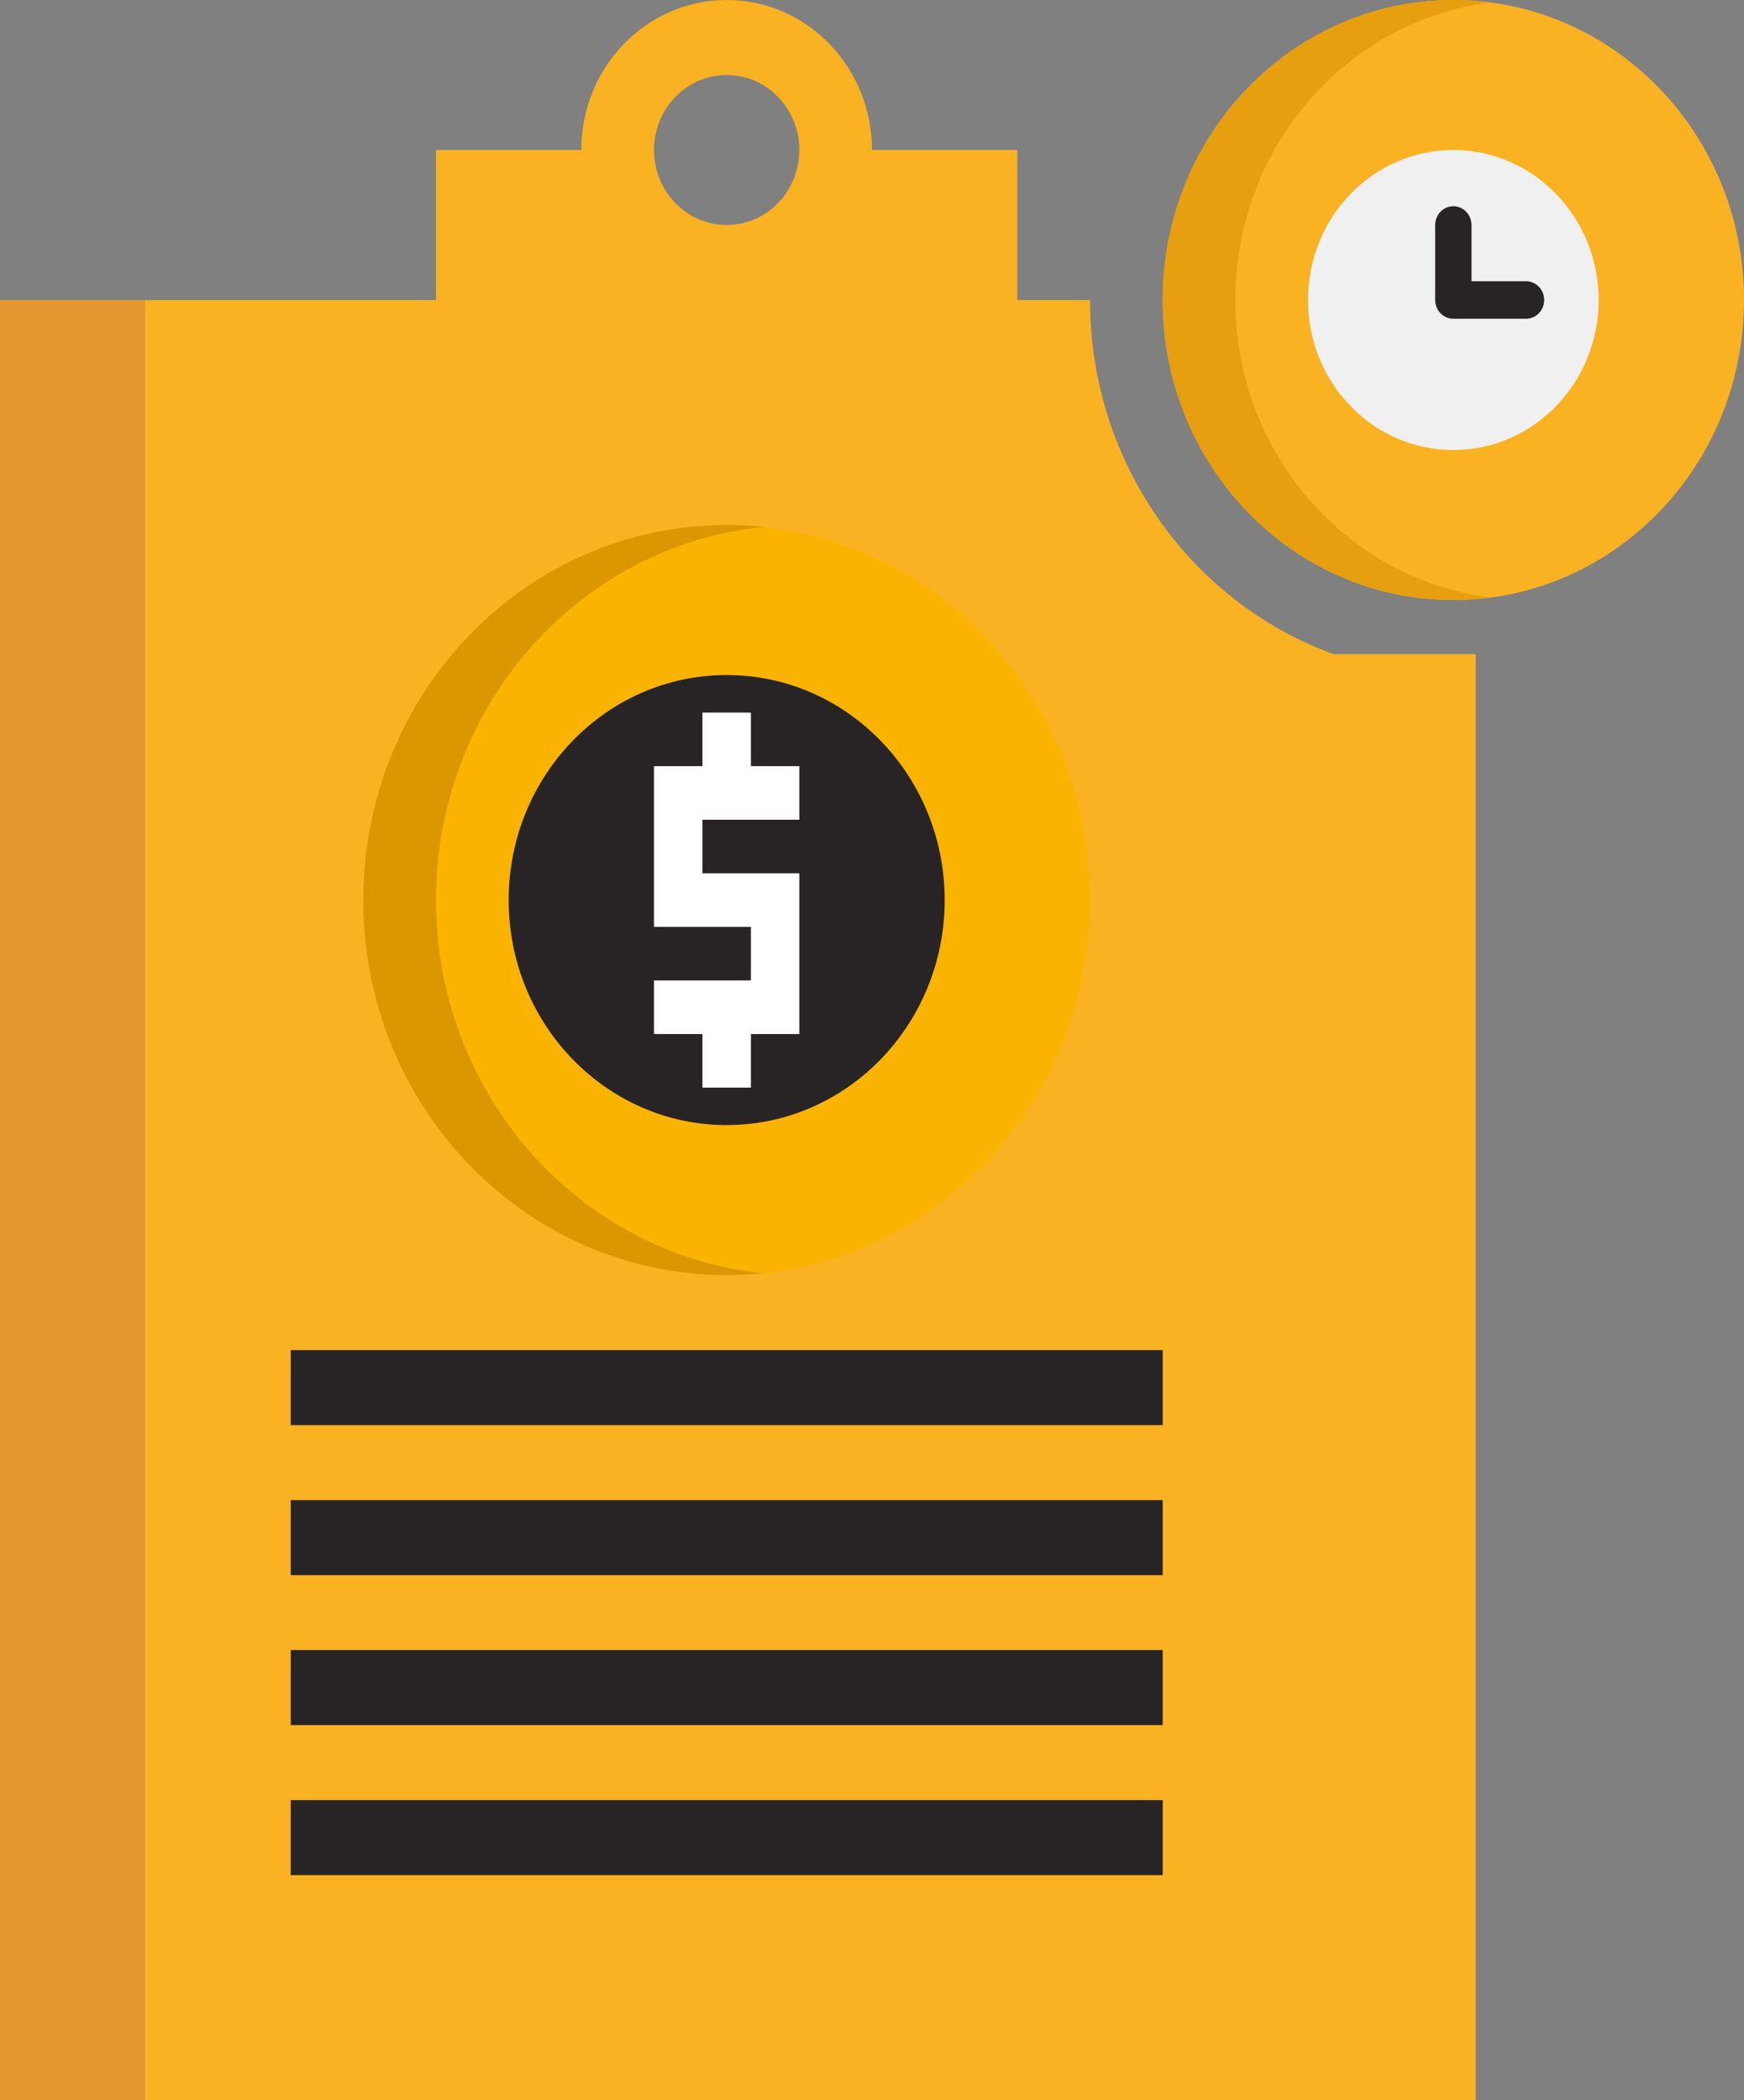 <?xml version="1.0" encoding="UTF-8"?> <svg xmlns="http://www.w3.org/2000/svg" width="49" height="59" viewBox="0 0 49 59" fill="none"><rect x="0" y="0" width="49" height="59" fill="#808080" stroke="none"/> <path d="M36.749 23.179C36.749 20.855 38.581 18.964 40.833 18.964C35.204 18.964 30.625 14.238 30.625 8.429H0V59H40.833V55.283L36.749 46.855V23.179Z" fill="#FAB222"></path> <path d="M4.083 8.429H0V59H4.083V8.429Z" fill="#E59730"></path> <path d="M24.5 4.214C24.5 1.887 22.672 0 20.417 0C18.162 0 16.333 1.887 16.333 4.214H12.25V8.429H28.583V4.214H24.5ZM20.417 6.321C19.289 6.321 18.375 5.378 18.375 4.214C18.375 3.05 19.289 2.107 20.417 2.107C21.545 2.107 22.458 3.05 22.458 4.214C22.458 5.378 21.545 6.321 20.417 6.321Z" fill="#FAB222"></path> <path d="M40.834 16.857C45.344 16.857 49 13.084 49 8.429C49 3.774 45.344 0 40.834 0C36.323 0 32.667 3.774 32.667 8.429C32.667 13.084 36.323 16.857 40.834 16.857Z" fill="#FAB222"></path> <path d="M34.709 8.429C34.709 4.131 37.827 0.592 41.854 0.073C41.52 0.029 41.18 0 40.834 0C36.324 0 32.667 3.774 32.667 8.429C32.667 13.083 36.324 16.857 40.834 16.857C41.18 16.857 41.52 16.828 41.854 16.784C37.827 16.265 34.709 12.726 34.709 8.429Z" fill="#E79F0F"></path> <path d="M40.832 12.643C38.577 12.643 36.749 10.756 36.749 8.429C36.749 6.101 38.577 4.214 40.832 4.214C43.087 4.214 44.916 6.101 44.916 8.429C44.916 10.756 43.087 12.643 40.832 12.643Z" fill="#F0F0F0"></path> <path d="M42.875 8.955H40.834C40.552 8.955 40.323 8.719 40.323 8.428V6.321C40.323 6.03 40.552 5.794 40.834 5.794C41.115 5.794 41.344 6.03 41.344 6.321V7.901H42.875C43.157 7.901 43.386 8.137 43.386 8.428C43.386 8.719 43.157 8.955 42.875 8.955Z" fill="#282425"></path> <path d="M20.415 35.821C14.777 35.821 10.207 31.105 10.207 25.286C10.207 19.467 14.777 14.75 20.415 14.75C26.053 14.75 30.623 19.467 30.623 25.286C30.623 31.105 26.053 35.821 20.415 35.821Z" fill="#FAB400"></path> <path d="M20.417 31.607C23.8 31.607 26.542 28.777 26.542 25.286C26.542 21.795 23.8 18.964 20.417 18.964C17.034 18.964 14.292 21.795 14.292 25.286C14.292 28.777 17.034 31.607 20.417 31.607Z" fill="#282425"></path> <path d="M12.249 25.286C12.249 19.823 16.278 15.332 21.436 14.803C21.1 14.769 20.76 14.75 20.415 14.75C14.777 14.75 10.207 19.467 10.207 25.286C10.207 31.105 14.777 35.821 20.415 35.821C20.76 35.821 21.1 35.803 21.436 35.769C16.278 35.24 12.249 30.748 12.249 25.286Z" fill="#DC9600"></path> <path d="M22.458 23.029V21.524H21.098V20.019H19.736V21.524H18.375V26.039H21.098V27.544H18.375V29.049H19.736V30.554H21.098V29.049H22.458V24.534H19.736V23.029H22.458Z" fill="white"></path> <path d="M32.668 37.929H8.168V40.036H32.668V37.929Z" fill="#282425"></path> <path d="M32.668 42.144H8.168V44.251H32.668V42.144Z" fill="#282425"></path> <path d="M32.668 46.356H8.168V48.464H32.668V46.356Z" fill="#282425"></path> <path d="M32.668 50.571H8.168V52.678H32.668V50.571Z" fill="#282425"></path> <rect x="33.923" y="18.377" width="7.538" height="40.623" fill="#FAB222"></rect> </svg> 